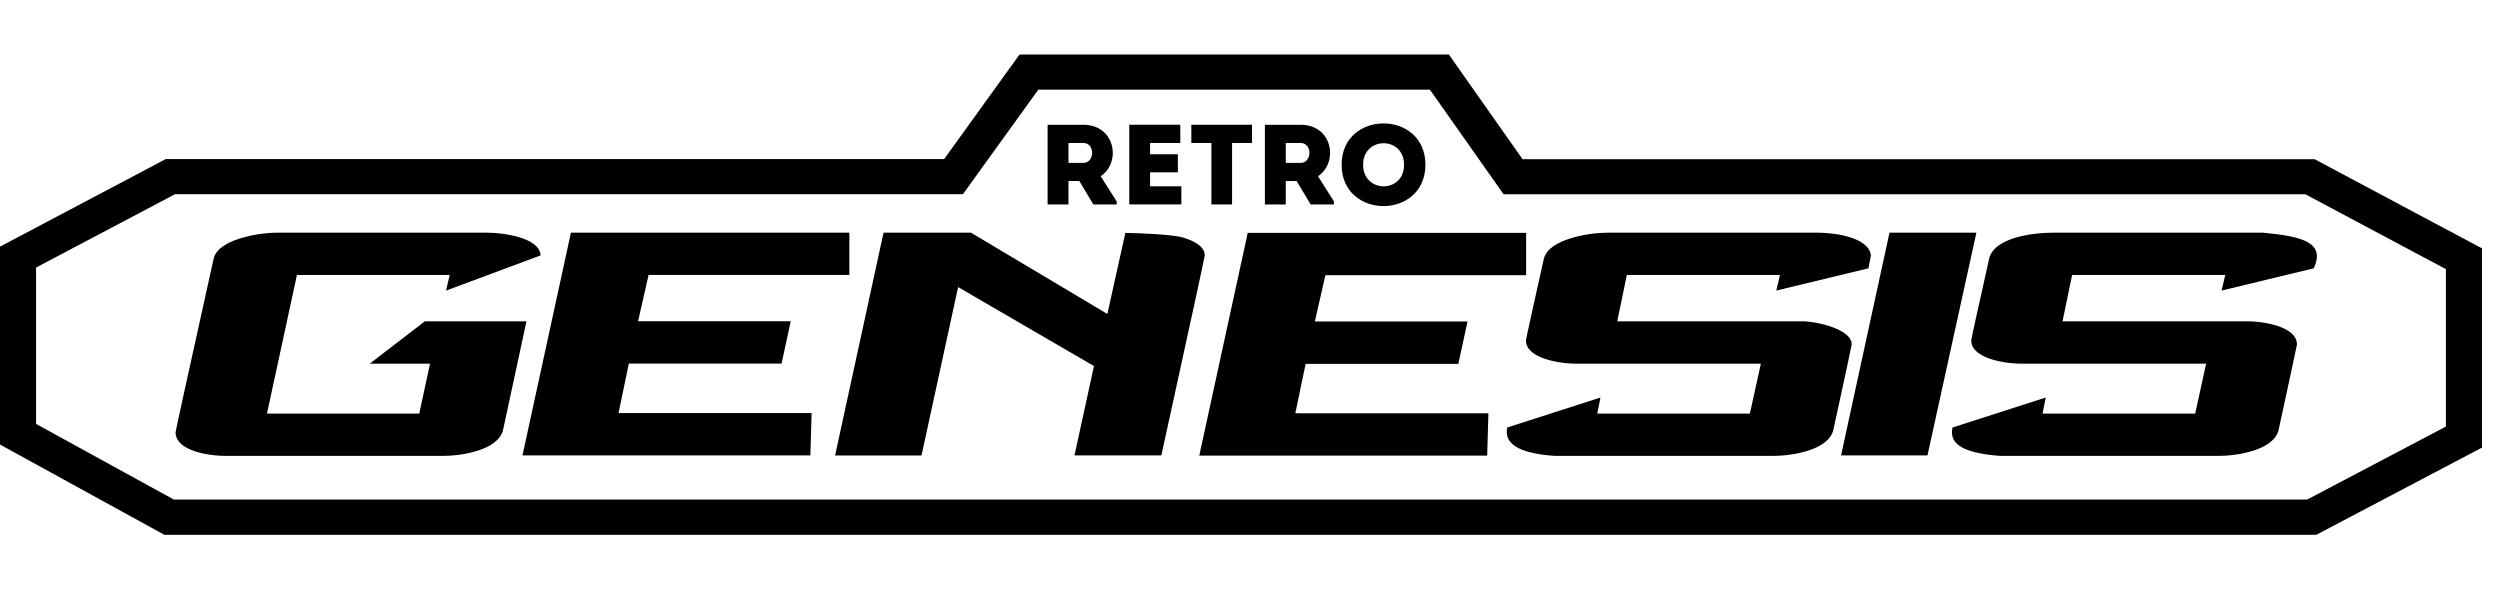 <svg width="133" height="32" viewBox="0 0 133 32" fill="none" xmlns="http://www.w3.org/2000/svg">
<path d="M59.407 10.876H58.165L57.421 9.63H56.843V10.876H55.732V6.638H57.638C59.346 6.644 59.656 8.648 58.557 9.374L59.407 10.717V10.876ZM57.638 7.607C57.377 7.602 57.104 7.607 56.843 7.607V8.666H57.638C58.24 8.666 58.271 7.613 57.638 7.607Z" fill="black"/>
<path d="M62.792 7.607H61.184V8.206H62.662V9.168H61.184V9.912H62.848V10.874H60.078V6.636H62.792V7.607Z" fill="black"/>
<path d="M63.379 7.607V6.638H66.607V7.607H65.546V10.876H64.446V7.607H63.379Z" fill="black"/>
<path d="M70.967 10.876H69.726L68.981 9.63H68.403V10.876H67.292V6.638H69.198C70.906 6.644 71.217 8.648 70.117 9.374L70.967 10.717V10.876ZM69.198 7.607C68.937 7.602 68.665 7.607 68.403 7.607V8.666H69.198C69.801 8.666 69.831 7.613 69.198 7.607Z" fill="black"/>
<path d="M71.374 8.764C71.374 5.833 75.832 5.833 75.832 8.764C75.832 11.694 71.374 11.699 71.374 8.764ZM74.696 8.764C74.696 7.239 72.518 7.239 72.518 8.764C72.518 10.289 74.696 10.302 74.696 8.764Z" fill="black"/>
<path d="M76.074 4.774L79.991 10.335H122.648L130.123 14.319V22.692L122.742 26.576H9.248L1.919 22.554V14.233L9.308 10.333H51.226L55.237 4.772H76.074M77.084 2.901H54.239L50.228 8.462H8.82L0 13.121V23.65L8.743 28.451H123.226L132.04 23.813V13.213L123.137 8.468H81L77.084 2.907V2.901Z" fill="black"/>
<path d="M23.585 24.253H11.941C11.184 24.253 9.34 24.01 9.34 22.997C9.34 22.933 10.014 19.869 11.357 13.801C11.549 12.734 13.752 12.379 14.735 12.379H25.942C26.68 12.379 28.706 12.611 28.761 13.587L23.729 15.46L23.923 14.631H15.796L14.203 22.003H22.305L22.877 19.348H19.669L22.599 17.096H28.007L26.767 22.855C26.522 23.964 24.526 24.253 23.582 24.253H23.585Z" fill="black"/>
<path d="M27.796 24.228L30.373 12.377H45.185V14.628H34.505L33.945 17.092H42.066L41.579 19.345H33.453L32.906 21.975H43.177L43.112 24.226L27.796 24.228Z" fill="black"/>
<path d="M63.801 24.239L66.379 12.388H81.19V14.639H70.511L69.95 17.103H78.072L77.584 19.356H69.459L68.912 21.987H79.183L79.118 24.238L63.801 24.239Z" fill="black"/>
<path d="M61.785 24.228H57.163L58.198 19.474L50.972 15.273L49.025 24.23H44.427L47.004 12.379H51.656L58.912 16.704L59.869 12.392C60.42 12.392 62.383 12.466 62.951 12.64C63.713 12.878 64.093 13.194 64.093 13.591C64.093 13.655 63.324 17.2 61.783 24.23L61.785 24.228Z" fill="black"/>
<path d="M102.542 24.228H97.944L100.521 12.377H105.144L102.542 24.228Z" fill="black"/>
<path d="M118.048 24.253H106.403C104.144 24.083 103.713 23.477 103.874 22.743L108.835 21.148L108.664 22.002H116.783L117.367 19.346H107.472C106.738 19.346 104.87 19.093 104.87 18.11C104.87 18.046 105.186 16.604 105.818 13.782C106.067 12.611 108.221 12.379 109.195 12.379H120.403C122.353 12.571 123.756 12.844 123.091 14.274L118.188 15.458L118.382 14.63H110.237L109.727 17.094H119.597C120.329 17.094 122.199 17.346 122.199 18.327C122.199 18.327 121.875 19.884 121.226 22.855C120.981 23.964 118.985 24.253 118.04 24.253H118.048Z" fill="black"/>
<path d="M94.359 24.253H82.714C80.554 24.108 80.024 23.477 80.185 22.743L85.145 21.148L84.975 22.002H93.094L93.678 19.346H83.783C83.049 19.346 81.181 19.093 81.181 18.11C81.181 18.046 81.497 16.604 82.129 13.782C82.365 12.72 84.532 12.379 85.506 12.379H96.714C97.46 12.379 99.401 12.571 99.533 13.587L99.402 14.274L94.499 15.458L94.693 14.63H86.548L86.038 17.094H95.908C96.64 17.094 98.534 17.519 98.51 18.327C98.51 18.374 98.186 19.884 97.537 22.855C97.292 23.964 95.296 24.253 94.351 24.253H94.359Z" fill="black"/>
</svg>

